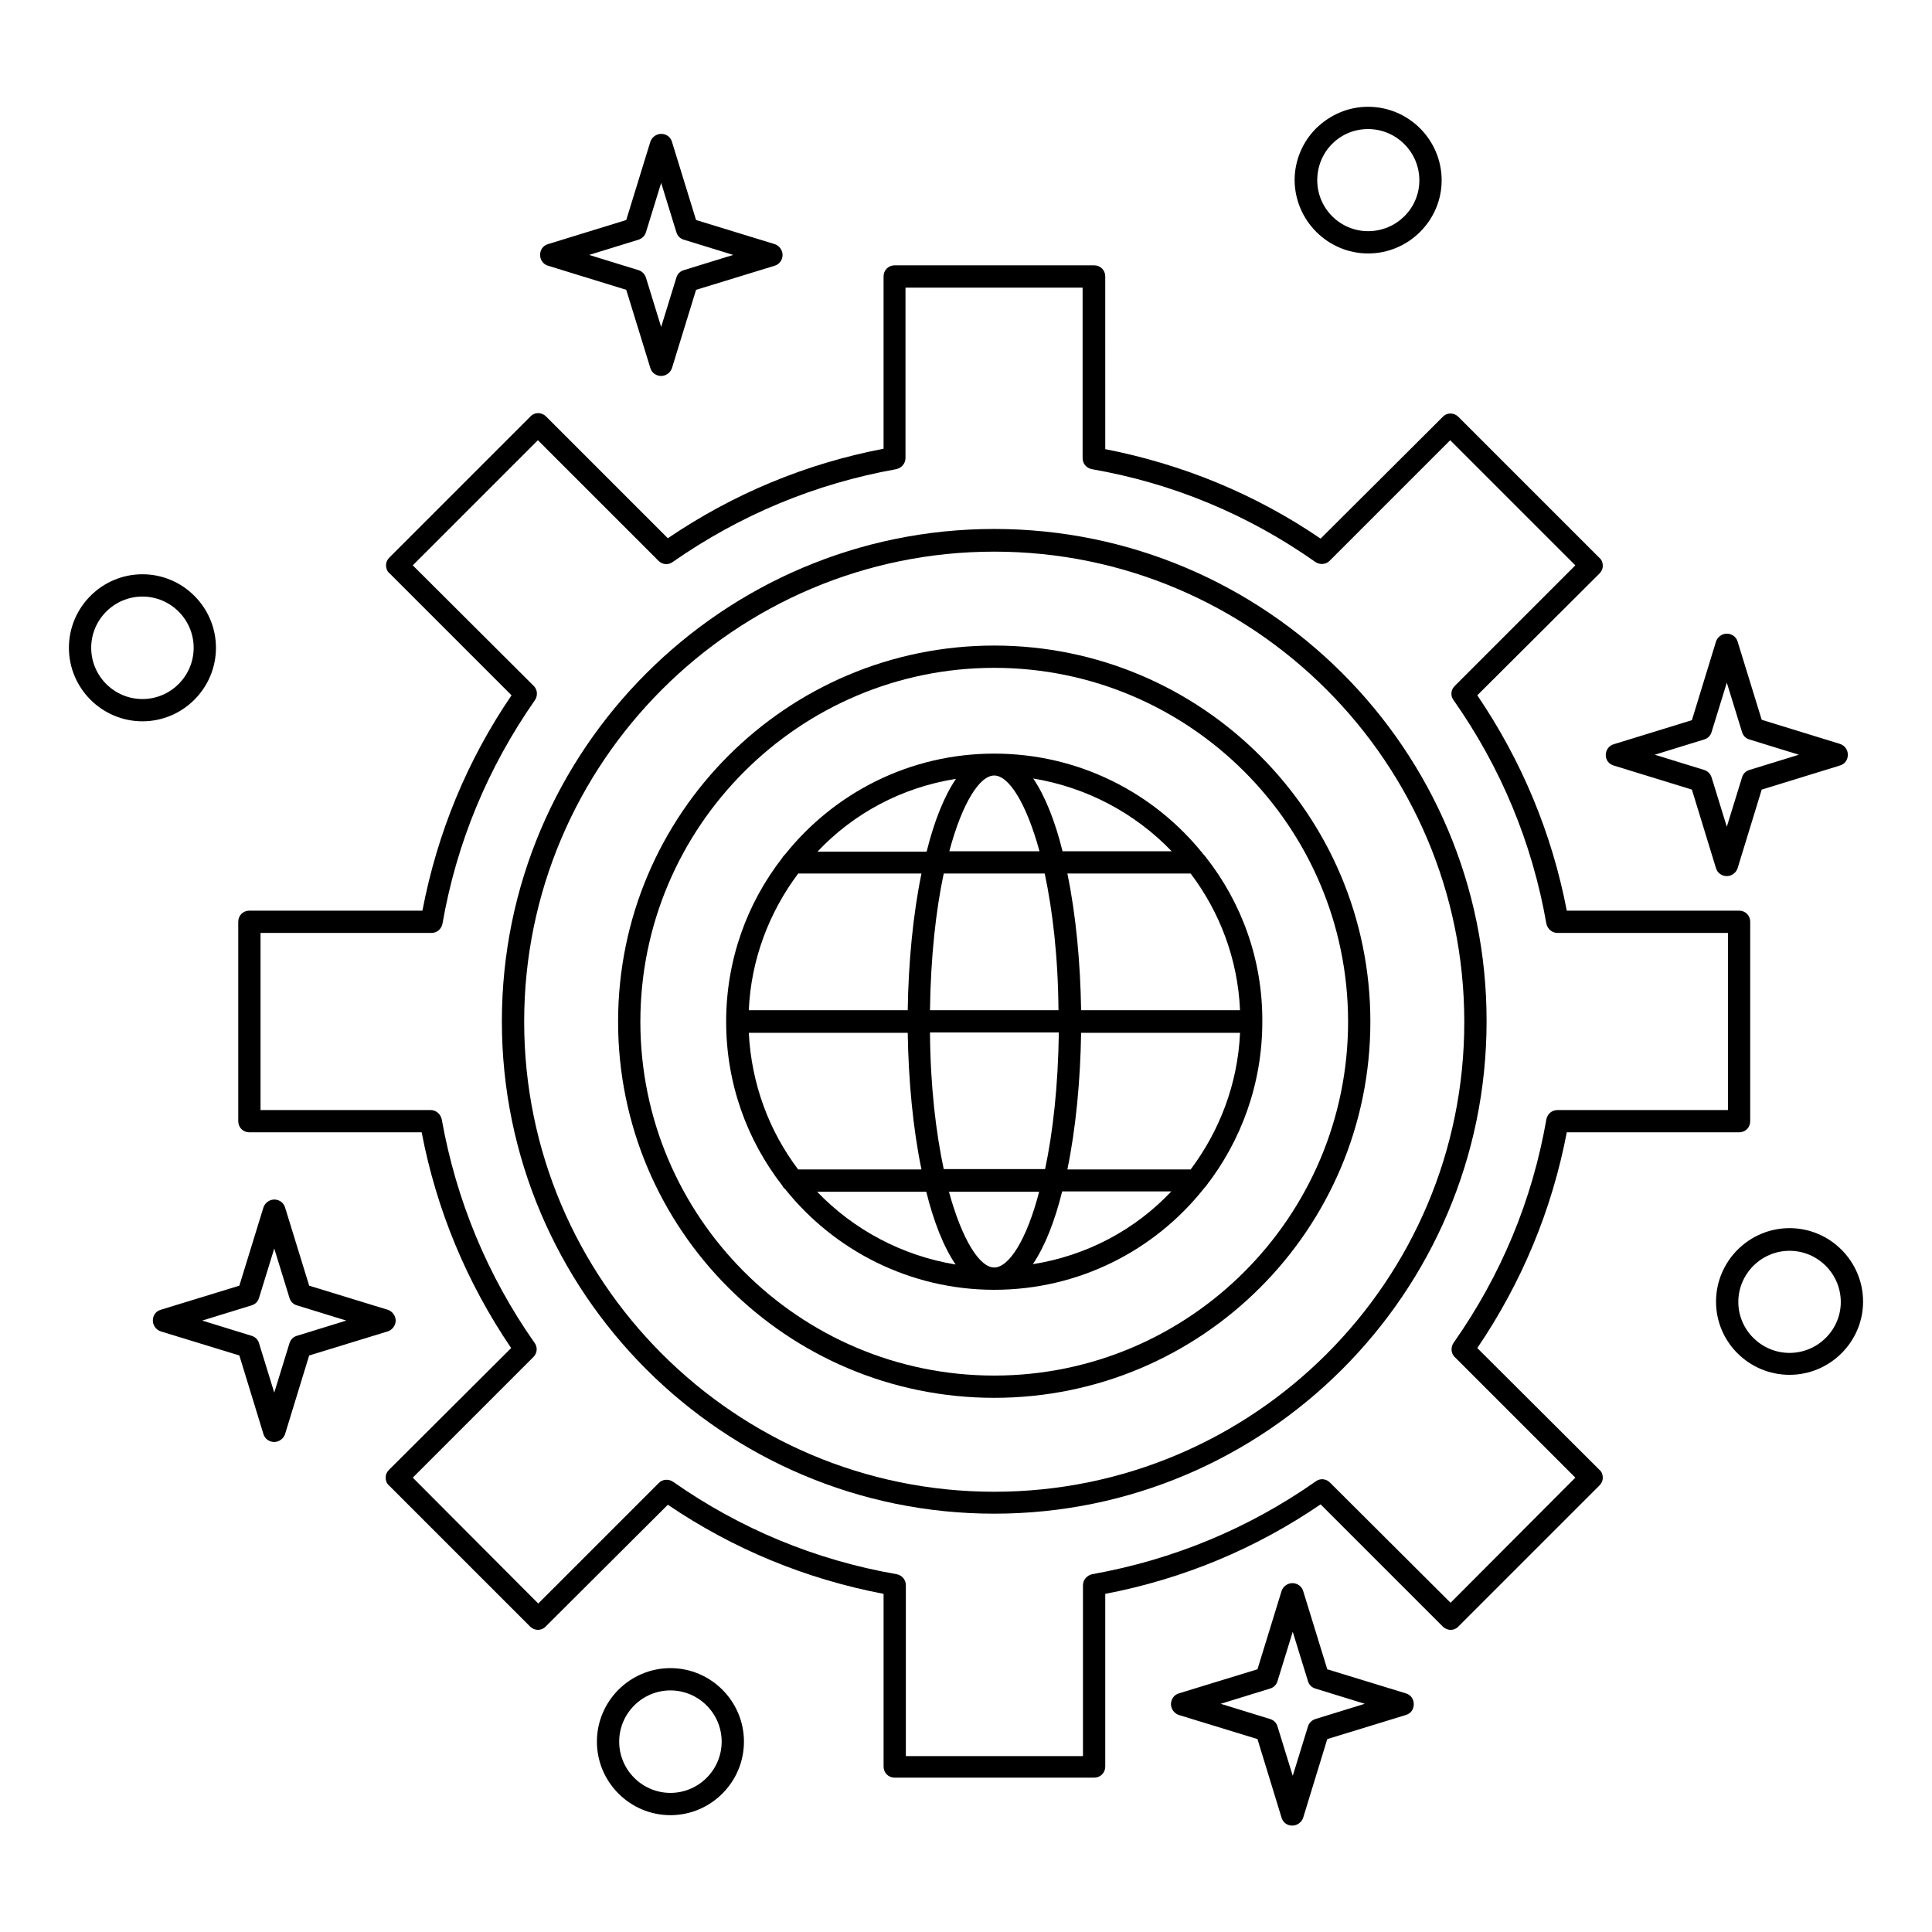 <?xml version="1.0" encoding="UTF-8"?>
<!-- Uploaded to: ICON Repo, www.iconrepo.com, Generator: ICON Repo Mixer Tools -->
<svg fill="#000000" width="800px" height="800px" version="1.1" viewBox="144 144 512 512" xmlns="http://www.w3.org/2000/svg">
 <g>
  <path d="m506.57 211.17c10.727 0 19.484-8.758 19.484-19.387 0-10.727-8.758-19.484-19.484-19.484-5.215 0-10.035 2.066-13.777 5.707-3.641 3.641-5.707 8.562-5.707 13.777 0.098 10.727 8.855 19.387 19.484 19.387zm-9.547-29.027c2.559-2.559 5.902-3.938 9.543-3.938 7.477 0 13.578 6.102 13.578 13.578s-6.102 13.48-13.578 13.48-13.48-6.102-13.48-13.48c0.004-3.637 1.379-7.082 3.938-9.641z"/>
  <path d="m201.23 315.67c0-10.727-8.758-19.484-19.484-19.484-10.727 0-19.484 8.758-19.484 19.484 0 10.727 8.758 19.484 19.484 19.484 10.727 0 19.484-8.758 19.484-19.484zm-19.484 13.582c-7.477 0-13.578-6.102-13.578-13.578s6.102-13.578 13.578-13.578c7.481-0.004 13.578 6.098 13.578 13.574 0 7.481-6.098 13.582-13.578 13.582z"/>
  <path d="m618.25 469.47c-10.727 0-19.484 8.758-19.484 19.484s8.758 19.387 19.484 19.387 19.484-8.758 19.484-19.387c0-10.727-8.758-19.484-19.484-19.484zm0 33.062c-7.477 0-13.578-6.102-13.578-13.48 0-7.477 6.102-13.578 13.578-13.578s13.578 6.102 13.578 13.578c0 7.379-6.098 13.48-13.578 13.48z"/>
  <path d="m321.67 586.07c-10.727 0-19.484 8.758-19.484 19.484 0 10.727 8.758 19.484 19.484 19.484s19.484-8.758 19.484-19.484c0-10.727-8.758-19.484-19.484-19.484zm0 33.062c-7.477 0-13.578-6.102-13.578-13.578 0-7.477 6.102-13.578 13.578-13.578s13.578 6.102 13.578 13.578c0 7.477-6.102 13.578-13.578 13.578z"/>
  <path d="m289.2 214.41 20.762 6.394 6.398 20.766c0.395 1.277 1.574 2.066 2.856 2.066 1.277 0 2.461-0.887 2.856-2.066l6.394-20.762 20.859-6.394c1.277-0.395 2.066-1.574 2.066-2.856 0-1.277-0.887-2.461-2.066-2.856l-20.859-6.394-6.398-20.762c-0.395-1.277-1.477-2.066-2.856-2.066-1.277 0-2.461 0.887-2.856 2.066l-6.394 20.762-20.762 6.394c-1.277 0.395-2.066 1.477-2.066 2.856 0 1.277 0.789 2.461 2.066 2.852zm24.012-6.887c0.887-0.297 1.672-0.984 1.969-1.969l4.035-13.086 4.035 13.086c0.297 0.984 0.984 1.672 1.969 1.969l13.086 4.035-13.09 4.035c-0.984 0.297-1.672 0.984-1.969 1.969l-4.035 13.086-4.035-13.086c-0.297-0.887-0.984-1.672-1.969-1.969l-13.086-4.035z"/>
  <path d="m571.61 346.86 20.762 6.394 6.394 20.859c0.395 1.277 1.574 2.066 2.856 2.066 1.277 0 2.461-0.887 2.856-2.066l6.394-20.859 20.762-6.394c1.277-0.395 2.066-1.477 2.066-2.856 0-1.379-0.887-2.461-2.066-2.856l-20.762-6.394-6.394-20.762c-0.395-1.277-1.574-2.066-2.856-2.066-1.277 0-2.461 0.887-2.856 2.066l-6.394 20.859-20.762 6.394c-1.277 0.395-2.066 1.574-2.066 2.856s0.785 2.363 2.066 2.758zm24.008-6.891c0.984-0.297 1.672-0.984 1.969-1.969l4.035-13.086 4.035 13.09c0.297 0.984 0.984 1.672 1.969 1.969l13.086 4.035-13.086 4.035c-0.984 0.297-1.672 0.984-1.969 1.969l-4.035 13.086-4.035-13.086c-0.297-0.887-0.984-1.672-1.969-1.969l-13.086-4.035z"/>
  <path d="m516.6 592.77-20.859-6.394-6.394-20.762c-0.395-1.277-1.574-2.066-2.856-2.066-1.277 0-2.461 0.887-2.856 2.066l-6.394 20.762-20.859 6.394c-1.277 0.395-2.066 1.574-2.066 2.856 0 1.277 0.887 2.461 2.066 2.856l20.859 6.394 6.394 20.859c0.395 1.277 1.477 2.066 2.856 2.066 1.277 0 2.461-0.887 2.856-2.066l6.394-20.859 20.859-6.394c1.277-0.395 2.066-1.477 2.066-2.856s-0.785-2.461-2.066-2.856zm-24.008 6.789c-0.887 0.297-1.672 0.984-1.969 1.969l-4.035 13.086-4.035-13.086c-0.297-0.984-0.984-1.672-1.969-1.969l-13.086-4.035 13.086-4.035c0.984-0.297 1.672-0.984 1.969-1.969l4.035-13.086 4.035 13.086c0.297 0.984 0.984 1.672 1.969 1.969l13.086 4.035z"/>
  <path d="m248.86 493.97c0-1.277-0.887-2.461-2.066-2.856l-20.859-6.394-6.398-20.766c-0.395-1.277-1.574-2.066-2.856-2.066-1.277 0-2.461 0.887-2.856 2.066l-6.394 20.762-20.859 6.394c-1.277 0.395-2.066 1.477-2.066 2.856 0 1.277 0.887 2.461 2.066 2.856l20.859 6.394 6.394 20.859c0.395 1.277 1.574 2.066 2.856 2.066 1.277 0 2.461-0.887 2.856-2.066l6.394-20.859 20.859-6.394c1.184-0.395 2.07-1.574 2.07-2.852zm-26.176 4.031c-0.984 0.297-1.672 0.984-1.969 1.969l-4.035 13.086-4.035-13.086c-0.297-0.984-0.984-1.672-1.969-1.969l-13.086-4.035 13.086-4.035c0.984-0.297 1.672-0.984 1.969-1.969l4.035-13.086 4.035 13.086c0.297 0.984 0.984 1.672 1.969 1.969l13.086 4.035z"/>
  <path d="m535.5 501.25c11.809-17.418 19.777-36.605 23.715-57.172h45.656c1.672 0 2.953-1.277 2.953-2.953v-52.84c0-1.672-1.277-2.953-2.953-2.953h-45.656c-3.938-20.469-11.906-39.656-23.715-57.07l32.375-32.273c0.59-0.59 0.887-1.277 0.887-2.066 0-0.789-0.297-1.574-0.887-2.066l-37.391-37.391c-1.18-1.18-3.051-1.18-4.133 0l-32.375 32.273c-17.32-11.809-36.508-19.68-57.07-23.715l-0.004-45.758c0-1.672-1.277-2.953-2.953-2.953h-52.84c-1.672 0-2.953 1.277-2.953 2.953v45.656c-20.566 3.938-39.754 11.906-57.172 23.715l-32.273-32.273c-1.18-1.18-3.051-1.18-4.133 0l-37.391 37.391c-0.59 0.59-0.887 1.277-0.887 2.066 0 0.789 0.297 1.574 0.887 2.066l32.375 32.375c-11.809 17.32-19.68 36.508-23.617 57.07h-45.855c-1.672 0-2.953 1.277-2.953 2.953v52.84c0 1.672 1.277 2.953 2.953 2.953h45.656c3.938 20.566 11.906 39.754 23.715 57.172l-32.375 32.273c-0.59 0.59-0.887 1.277-0.887 2.066s0.297 1.574 0.887 2.066l37.391 37.391c1.18 1.18 3.051 1.18 4.133 0l32.375-32.273c17.418 11.809 36.605 19.68 57.172 23.617v45.758c0 1.672 1.277 2.953 2.953 2.953h52.84c1.672 0 2.953-1.277 2.953-2.953v-45.758c20.566-3.938 39.754-11.906 57.07-23.715l32.375 32.375c1.18 1.18 3.051 1.18 4.133 0l37.391-37.391c0.59-0.59 0.887-1.277 0.887-2.066 0-0.789-0.297-1.574-0.887-2.066zm-7.086 67.5-31.98-31.879c-0.984-0.984-2.559-1.18-3.738-0.297-17.809 12.496-37.785 20.762-59.238 24.602-1.379 0.297-2.461 1.477-2.461 2.953v45.266h-46.938v-45.266c0-1.477-0.984-2.656-2.461-2.953-21.453-3.738-41.426-12.004-59.238-24.5-1.18-0.789-2.754-0.688-3.738 0.297l-31.98 31.98-33.254-33.363 31.98-31.98c0.984-0.984 1.18-2.559 0.297-3.738-12.496-17.809-20.762-37.785-24.602-59.238-0.297-1.379-1.477-2.461-2.953-2.461l-45.066 0.004v-46.938h45.266c1.477 0 2.656-0.984 2.953-2.461 3.738-21.453 12.004-41.328 24.5-59.238 0.789-1.18 0.688-2.754-0.297-3.738l-32.078-31.98 33.16-33.16 31.98 31.98c0.984 0.984 2.559 1.18 3.738 0.297 17.91-12.496 37.785-20.762 59.238-24.602 1.379-0.297 2.461-1.477 2.461-2.953v-45.164h46.938v45.164c0 1.477 0.984 2.656 2.461 2.953 21.453 3.738 41.328 12.004 59.238 24.602 1.18 0.789 2.754 0.688 3.738-0.297l31.98-31.98 33.16 33.16-31.98 31.98c-0.984 0.984-1.18 2.559-0.297 3.738 12.594 17.91 20.859 37.883 24.602 59.238 0.297 1.379 1.477 2.461 2.953 2.461h45.164v46.938h-45.164c-1.477 0-2.656 0.984-2.953 2.461-3.738 21.453-12.004 41.328-24.602 59.238-0.789 1.18-0.688 2.754 0.297 3.738l31.98 31.98z"/>
  <path d="m407.48 315.08c-55.004 0-99.68 44.672-99.68 99.68 0 55.004 44.672 99.68 99.68 99.68 55.008 0 99.68-44.672 99.68-99.68 0-55.004-44.672-99.68-99.68-99.68zm0 193.46c-51.758 0-93.777-42.117-93.777-93.777 0-51.66 42.117-93.777 93.777-93.777 51.66 0 93.777 42.016 93.777 93.777 0 51.66-42.02 93.777-93.777 93.777z"/>
  <path d="m463.57 371.17c-0.195-0.297-0.395-0.492-0.59-0.688-12.988-16.336-33.062-26.766-55.496-26.766-22.434 0-42.41 10.43-55.398 26.668-0.297 0.297-0.59 0.59-0.789 0.984-9.348 12.004-14.859 27.059-14.859 43.395 0 16.336 5.512 31.391 14.859 43.395 0.195 0.395 0.395 0.688 0.789 0.984 12.988 16.234 33.062 26.668 55.398 26.668 22.434 0 42.508-10.43 55.496-26.766 0.195-0.195 0.395-0.492 0.59-0.688 9.348-12.004 14.957-27.16 14.957-43.59 0.098-16.441-5.512-31.594-14.957-43.598zm-4.035 4.328c7.676 10.137 12.496 22.633 13.086 36.211h-42.113c-0.195-12.594-1.379-25.289-3.641-36.211zm-5.019-5.902h-28.93c-1.969-7.969-4.625-14.66-7.773-19.285 14.27 2.359 27.059 9.246 36.703 19.285zm-64.059 42.113c0.195-14.27 1.574-26.469 3.641-36.211h26.766c2.066 9.742 3.543 21.941 3.641 36.211zm34.145 5.906c-0.195 14.27-1.574 26.469-3.641 36.211h-26.863c-2.066-9.742-3.543-21.941-3.641-36.211zm-17.121-68.094c3.836 0 8.461 7.184 12.004 20.074h-23.91c3.445-12.891 8.07-20.074 11.906-20.074zm-10.137 0.887c-3.148 4.625-5.805 11.316-7.773 19.285h-28.93c9.547-10.137 22.34-17.023 36.703-19.285zm-41.816 25.09h32.668c-2.262 11.02-3.445 23.617-3.641 36.211h-42.117c0.59-13.48 5.414-25.977 13.09-36.211zm0 78.426c-7.676-10.137-12.398-22.633-13.086-36.211h42.117c0.195 12.594 1.379 25.289 3.641 36.211zm5.016 5.902h28.93c1.969 7.969 4.625 14.66 7.773 19.285-14.266-2.359-27.059-9.246-36.703-19.285zm46.938 20.074c-3.836 0-8.461-7.184-12.004-20.074h23.91c-3.344 12.891-8.066 20.074-11.906 20.074zm10.234-0.883c3.148-4.625 5.805-11.316 7.773-19.285h28.93c-9.547 10.133-22.336 17.02-36.703 19.285zm41.82-25.094h-32.668c2.262-11.02 3.445-23.617 3.641-36.211h42.117c-0.594 13.48-5.414 25.977-13.09 36.211z"/>
  <path d="m407.48 284.18c-71.93 0-130.48 58.547-130.48 130.48 0 71.93 58.547 130.48 130.48 130.48 71.93 0 130.48-58.551 130.48-130.48 0.098-71.93-58.449-130.48-130.48-130.48zm0 255.15c-68.684 0-124.57-55.891-124.57-124.57 0-68.684 55.891-124.57 124.57-124.57 68.684 0 124.57 55.891 124.57 124.57 0.098 68.684-55.793 124.57-124.57 124.57z"/>
 </g>
</svg>